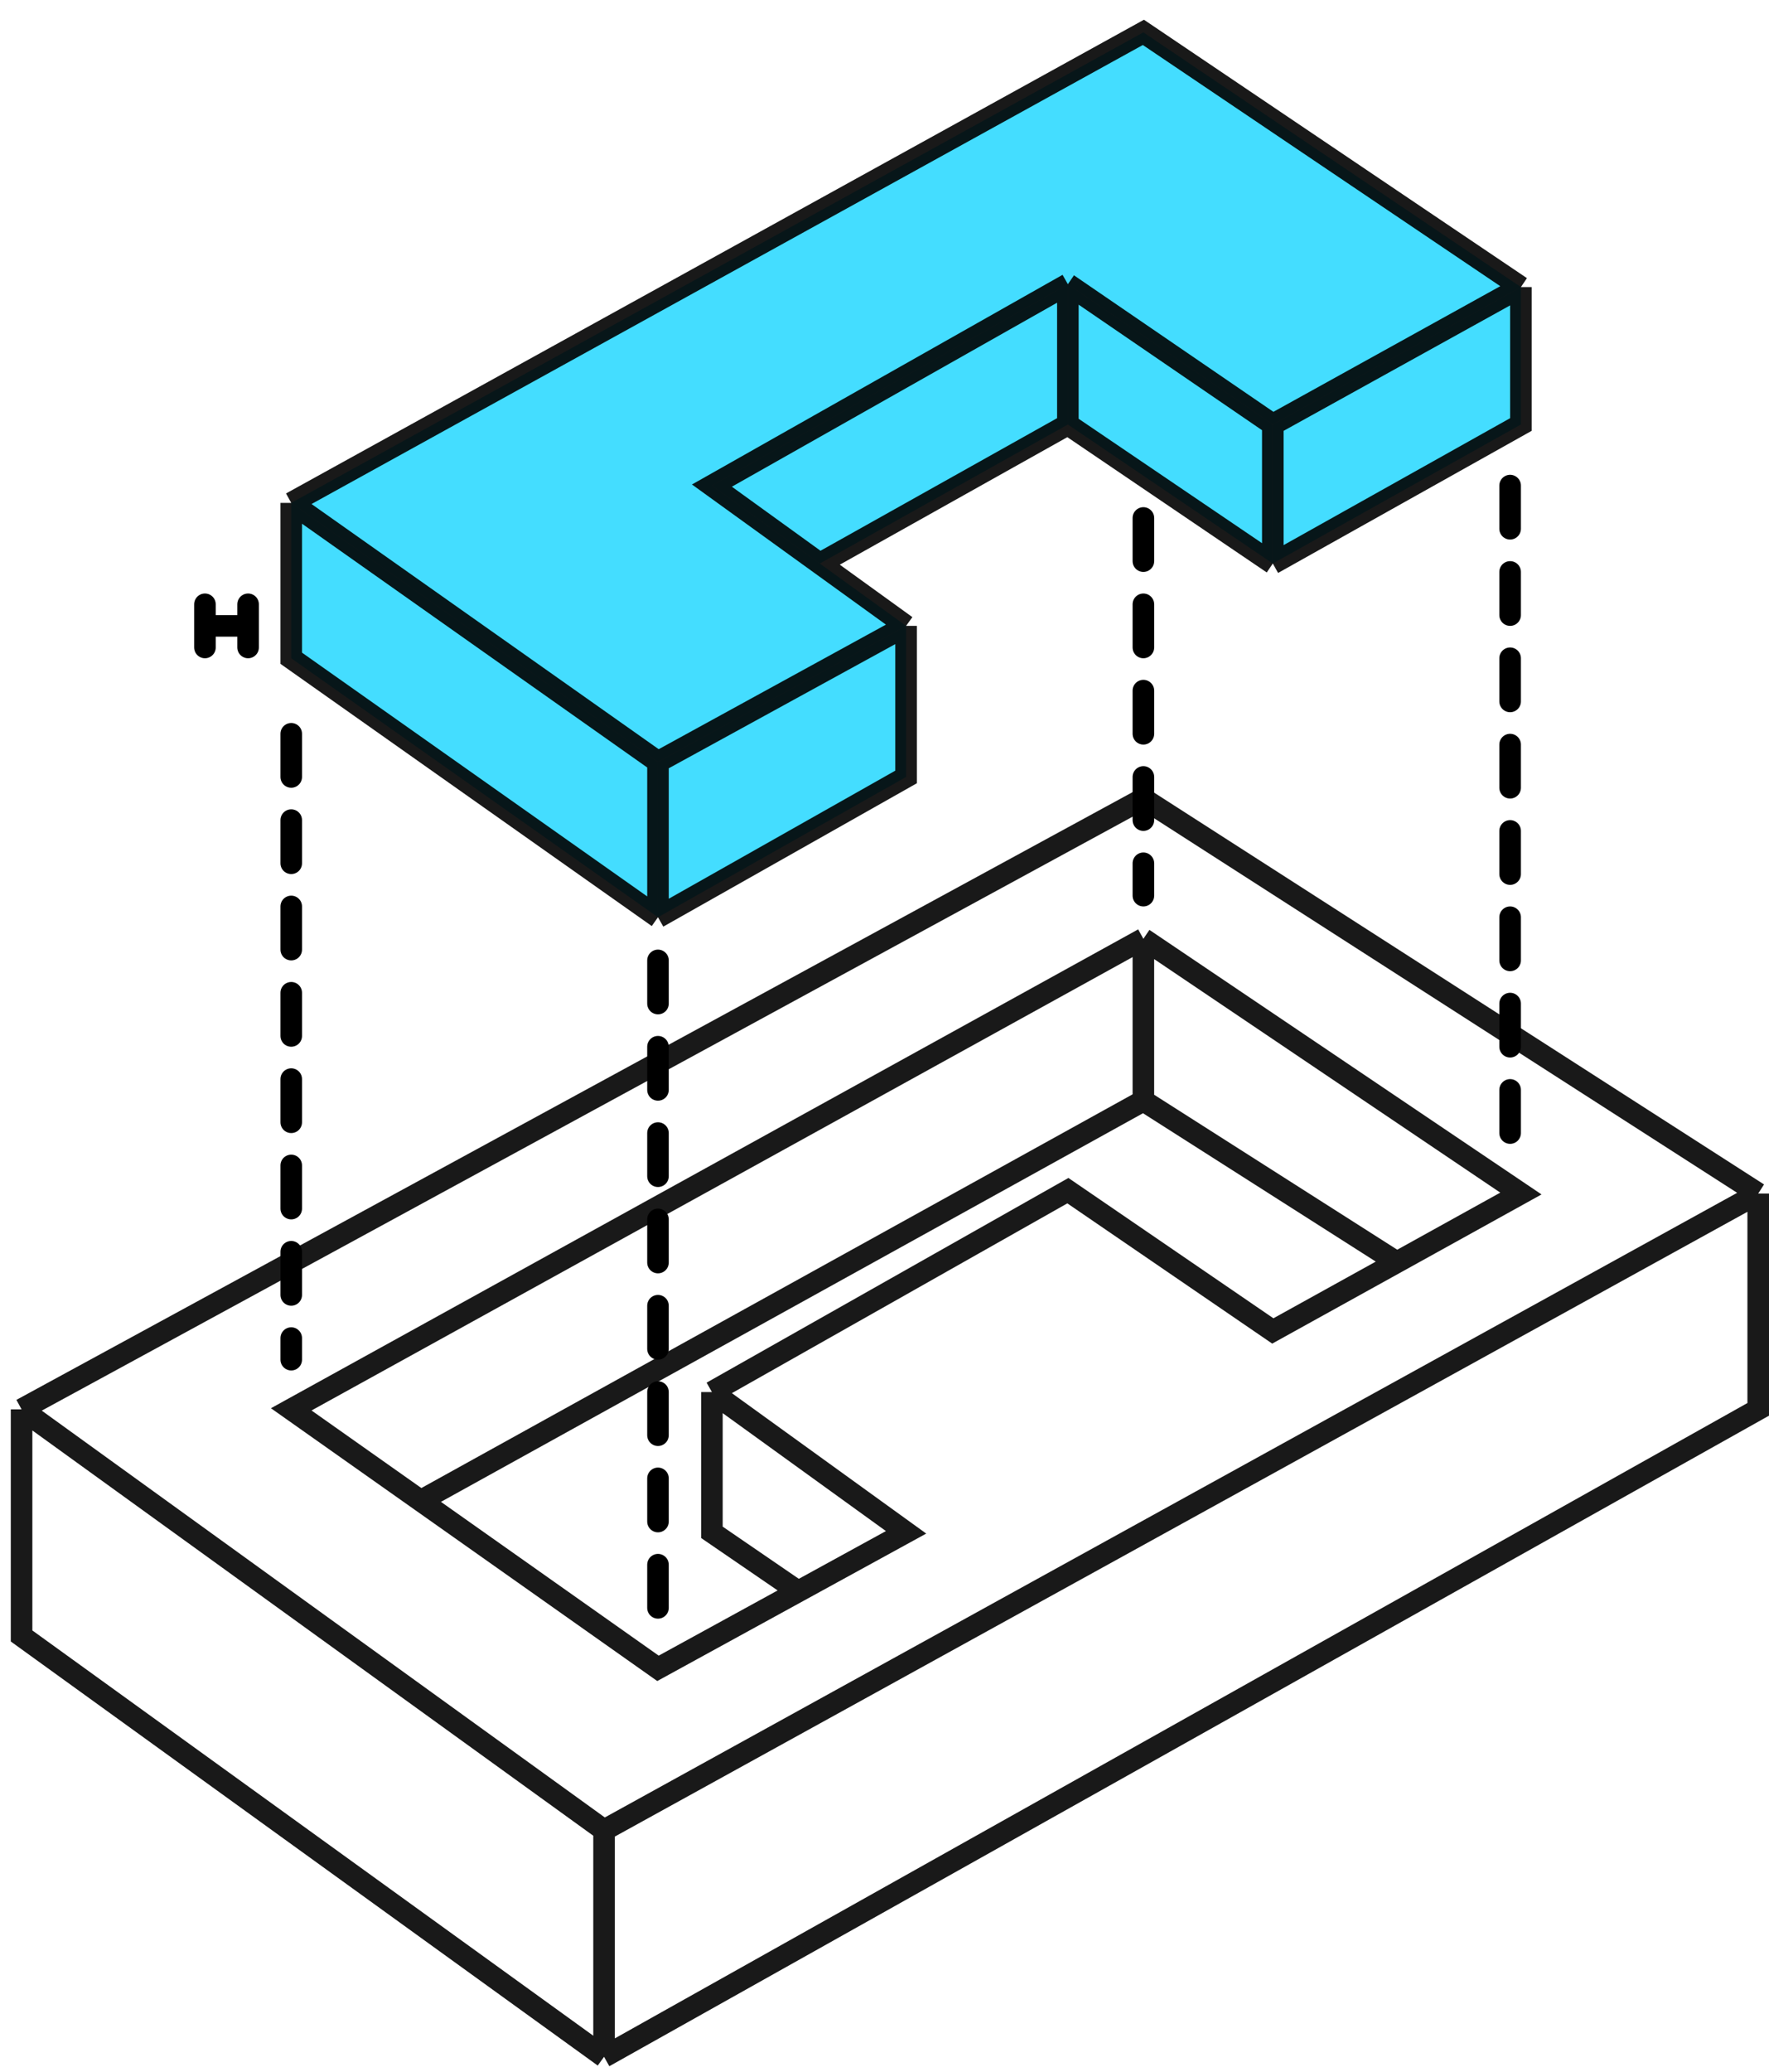 <svg width="82" height="96" viewBox="0 0 82 96" fill="none" xmlns="http://www.w3.org/2000/svg">
<path d="M70.5 13.302L53 1.5L13.5 23.302L30.5 35.302L42 29L38 26.111L33 22.5L49.5 13.169L59 19.669L70.5 13.302Z" fill="#44DDFF"/>
<path d="M30.5 35.302L13.5 23.302V30.5L30.5 42.5V35.302Z" fill="#44DDFF"/>
<path d="M42 29L30.5 35.302V42.5L42 36V29Z" fill="#44DDFF"/>
<path d="M49.5 13.169L33 22.5L38 26.111L49.5 19.669V13.169Z" fill="#44DDFF"/>
<path d="M59 19.669L49.5 13.169V19.669L59 26.111V19.669Z" fill="#44DDFF"/>
<path d="M70.5 13.302L59 19.669V26.111L70.5 19.669V13.302Z" fill="#44DDFF"/>
<path d="M81.5 55.302V61.302V65.302L28 95.302M81.5 55.302L53 37L1 65.302M81.5 55.302L28 84.802M28 95.302V84.802M28 95.302L1 75.802V65.302M28 84.802L1 65.302M53 43.5L70.5 55.302L64.75 58.486M53 43.5L13.5 65.302L19.5 69.537M53 43.5V51M33 64.5L49.5 55.169L59 61.669L64.75 58.486M33 64.5L42 71L37 73.74M33 64.5V71L37 73.74M70.5 13.302L53 1.5L13.5 23.302M70.5 13.302L59 19.669M70.5 13.302V19.669L59 26.111M59 19.669L49.5 13.169M59 19.669V26.111M49.5 13.169L33 22.5L38 26.111M49.5 13.169V19.669M42 29L30.5 35.302M42 29V36L30.5 42.5M42 29L38 26.111M30.5 35.302L13.5 23.302M30.5 35.302V42.5M13.5 23.302V30.5L30.5 42.5M49.5 19.669L38 26.111M49.5 19.669L59 26.111M53 51L64.75 58.486M53 51L19.5 69.537M19.5 69.537L30.5 77.302L37 73.74" stroke="black" stroke-opacity="0.9"/>
<path d="M13.5 34V63M30.5 44.5V75M70 22.5V53M53 24V41.5" stroke="black" stroke-linecap="round" stroke-linejoin="bevel" stroke-dasharray="2 2"/>
<path d="M11.5 29H9.5M11.5 29V28M11.5 29V30M9.5 29V30M9.5 29V28" stroke="black" stroke-linecap="round" stroke-linejoin="bevel"/>
</svg>
